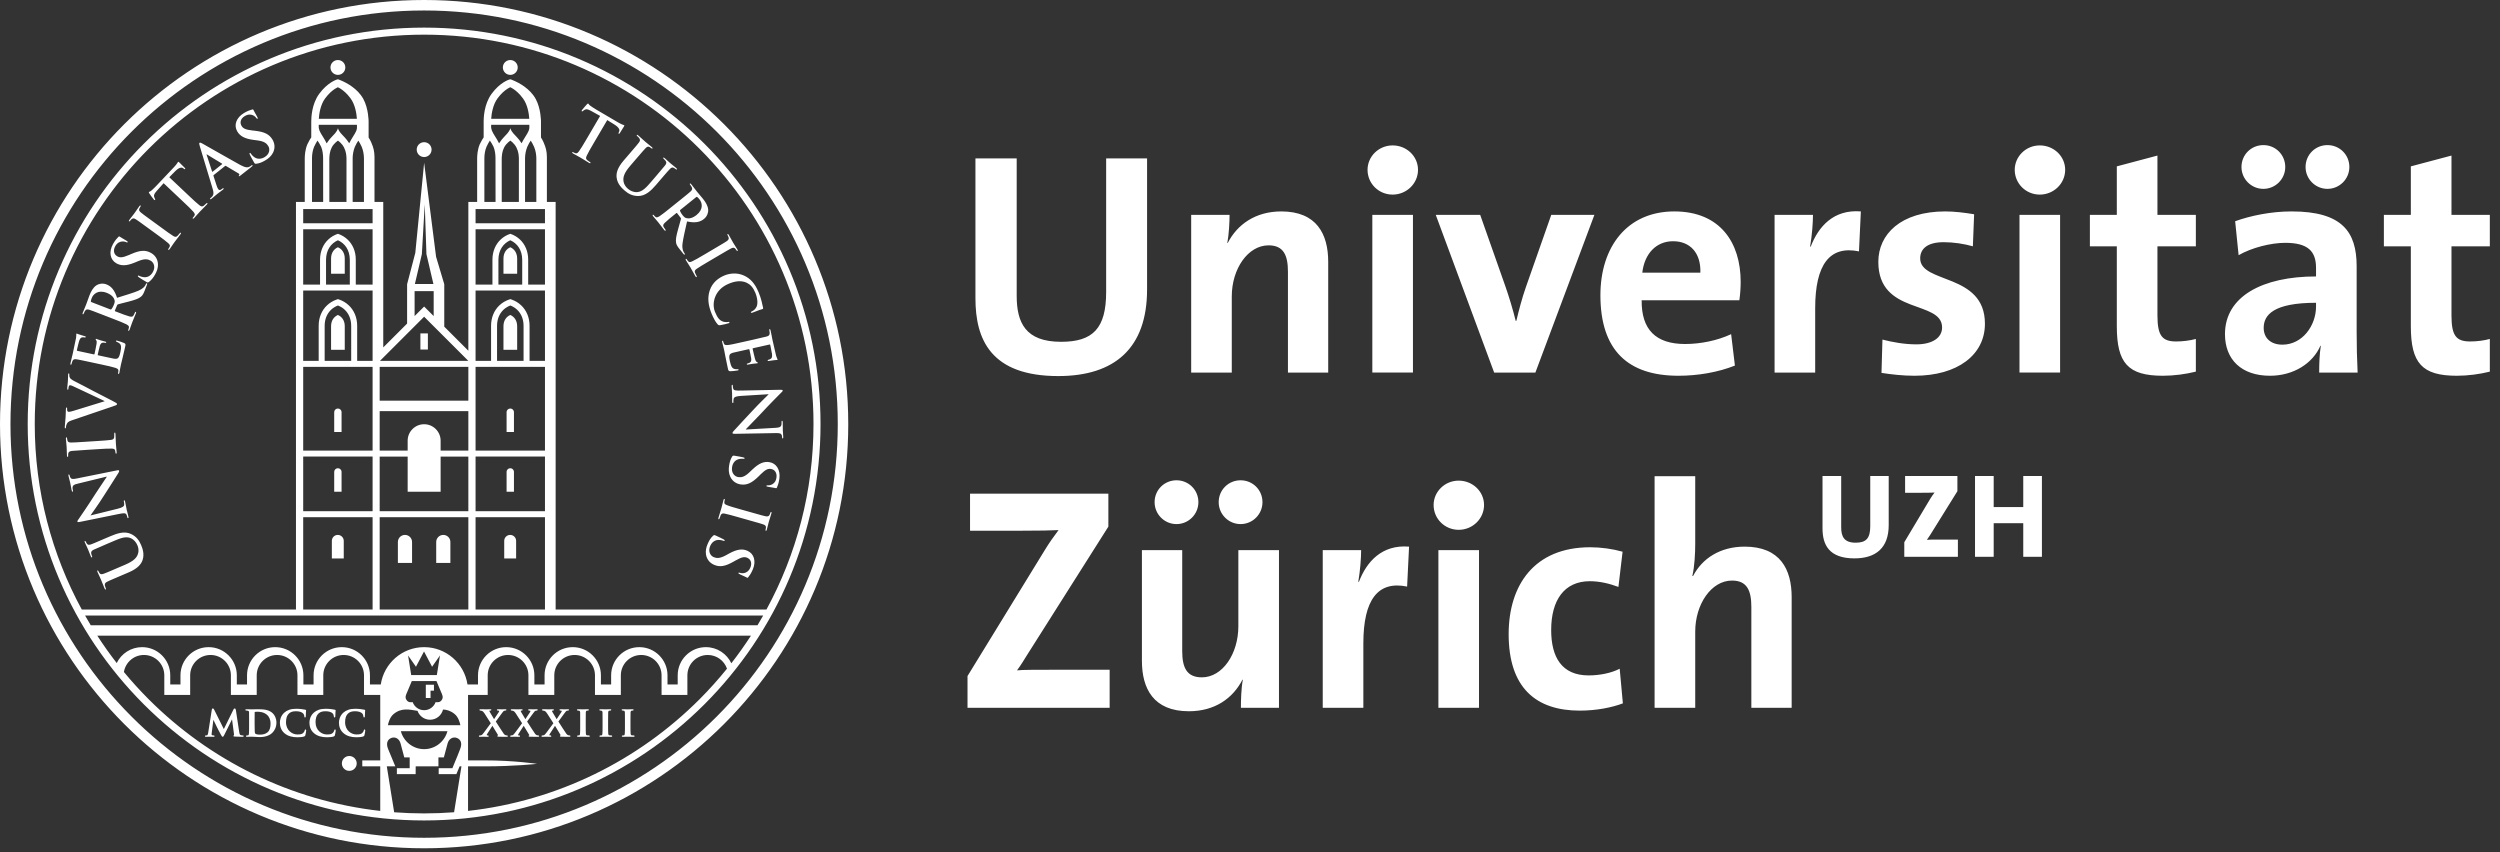 <svg xmlns="http://www.w3.org/2000/svg" width="176" height="60" viewBox="0 0 176 60" fill="none"><rect x="0" y="0" width="176" height="60" fill="#333333" stroke="none"/><path fill-rule="evenodd" clip-rule="evenodd" d="M39.117 42.912V14.217H38.501V11.053C38.495 10.658 38.438 10.408 38.263 10.007C38.22 9.905 38.157 9.792 38.085 9.68V8.539C38.085 8.539 38.084 7.64 37.713 6.966C37.31 6.229 36.528 5.826 36.148 5.666C36.06 5.625 36.003 5.604 35.992 5.601L35.928 5.582L35.849 5.601C35.811 5.614 35.192 5.808 34.605 6.61C34.072 7.347 34.053 8.286 34.048 8.546C34.048 8.591 34.049 8.616 34.049 8.618V9.672C33.979 9.776 33.88 9.933 33.77 10.166C33.608 10.567 33.596 10.938 33.591 11.163V14.217H32.972V24.692L31.276 22.997V20.008L30.7 18.078L29.859 11.458L29.238 17.8L28.66 20.009V22.779L26.981 24.458V14.217H26.365V11.053C26.359 10.658 26.303 10.408 26.128 10.007C26.084 9.905 26.02 9.792 25.95 9.68V8.539C25.95 8.539 25.947 7.64 25.578 6.966C25.174 6.229 24.392 5.826 24.011 5.666C23.923 5.625 23.866 5.604 23.855 5.601L23.792 5.582L23.714 5.601C23.675 5.614 23.057 5.808 22.468 6.61C21.935 7.347 21.916 8.286 21.913 8.546V8.618V9.672C21.842 9.776 21.743 9.933 21.635 10.166C21.471 10.567 21.46 10.938 21.454 11.163V14.217H20.836V42.912H5.758C3.648 39.028 2.446 34.581 2.446 29.851C2.446 22.281 5.514 15.43 10.474 10.467C15.437 5.507 22.287 2.44 29.858 2.44C37.428 2.44 44.28 5.507 49.241 10.467C54.201 15.43 57.27 22.281 57.27 29.851C57.27 34.581 56.068 39.028 53.958 42.912H39.117ZM33.48 42.912H38.366V36.409H33.48V42.912ZM33.48 35.987H38.366V32.14H33.48V35.987ZM33.48 31.721H38.366V25.828H33.48V31.721ZM36.859 22.938V25.405H34.992V22.934C34.992 22.458 35.166 22.072 35.444 21.807C35.581 21.676 35.744 21.579 35.925 21.506H35.927C36.111 21.579 36.27 21.676 36.408 21.807C36.686 22.072 36.859 22.458 36.859 22.934V22.938ZM38.366 20.455V25.405H37.281V22.934C37.282 22.354 37.062 21.849 36.698 21.502C36.503 21.315 36.272 21.177 36.016 21.088C36.005 21.083 35.925 21.058 35.925 21.058C35.925 21.058 35.849 21.083 35.842 21.087C35.585 21.175 35.349 21.315 35.152 21.502C34.788 21.849 34.57 22.355 34.571 22.934V25.405H33.48V20.455H38.366ZM36.764 18.282V20.035H35.089V18.282C35.094 17.605 35.428 17.136 35.925 16.914C36.423 17.134 36.758 17.604 36.764 18.282ZM38.366 16.139V20.035H37.184V18.282C37.185 17.701 36.969 17.209 36.616 16.872C36.424 16.689 36.196 16.551 35.943 16.465C35.927 16.46 35.928 16.459 35.928 16.459C35.928 16.459 35.925 16.46 35.91 16.465C35.656 16.551 35.426 16.689 35.237 16.872C34.882 17.209 34.667 17.701 34.668 18.282V20.035H33.48V16.139H38.366ZM33.48 15.719H38.366V14.72H33.48V15.719ZM34.748 10.341C34.861 10.616 34.88 10.916 34.882 11.126L34.887 14.217H34.1V11.124C34.105 10.916 34.127 10.632 34.245 10.344C34.332 10.158 34.415 10.003 34.487 9.897C34.576 10.029 34.662 10.155 34.748 10.341ZM36.529 11.148L36.528 14.217H35.322C35.321 13.36 35.321 11.147 35.321 11.146C35.331 10.945 35.346 10.665 35.491 10.381C35.643 10.081 35.929 9.902 35.929 9.902H35.931C35.931 9.902 36.202 10.081 36.355 10.381C36.507 10.682 36.521 10.942 36.529 11.148ZM37.364 9.901C37.439 10.007 37.519 10.16 37.604 10.346C37.722 10.635 37.754 10.919 37.758 11.126V14.217H36.963V11.126C36.967 10.916 37.004 10.62 37.117 10.344C37.214 10.127 37.29 10.003 37.364 9.901ZM34.58 8.364C34.601 8.021 34.695 7.368 35.029 6.923C35.283 6.577 35.534 6.372 35.719 6.253C35.803 6.198 35.871 6.164 35.921 6.141C35.97 6.164 36.039 6.198 36.123 6.253C36.306 6.372 36.559 6.577 36.813 6.923C37.147 7.368 37.24 8.021 37.261 8.364H34.58ZM37.266 8.787V9.017C37.258 9.062 37.246 9.133 37.222 9.197C37.183 9.302 37.085 9.47 36.953 9.674C36.904 9.755 36.817 9.889 36.72 10.085C36.596 9.891 36.491 9.767 36.415 9.688C36.334 9.601 36.223 9.49 36.134 9.384C35.938 9.154 35.928 9.014 35.928 9.014C35.928 9.014 35.922 9.154 35.726 9.384C35.636 9.49 35.527 9.601 35.444 9.688C35.368 9.768 35.261 9.896 35.135 10.092C35.036 9.89 34.947 9.754 34.896 9.671C34.766 9.466 34.668 9.299 34.628 9.193C34.59 9.092 34.577 8.974 34.576 8.964V8.787H37.266ZM26.729 42.912H32.972V36.409H26.729V42.912ZM28.699 32.143V34.619H31.02V32.143H32.972V35.987H26.729V32.143H28.699ZM32.972 28.944V31.721H31.02V31.026C31.02 30.387 30.501 29.866 29.859 29.866C29.218 29.866 28.699 30.387 28.699 31.026V31.721H26.729V28.944H32.972ZM26.729 28.209H32.972V25.828H26.729V28.209ZM29.859 22.296L32.97 25.405H26.749L29.859 22.296ZM29.208 19.993L29.699 17.892L29.902 14.378L30.021 17.889L30.512 19.993H29.208ZM30.531 20.498V22.252L29.859 21.58L29.188 22.251V20.498H30.531ZM21.345 42.912H26.231V36.409H21.345V42.912ZM21.345 35.987H26.231V32.14H21.345V35.987ZM21.345 31.721H26.231V25.828H21.345V31.721ZM24.724 22.938V25.405H22.856V22.934C22.856 22.458 23.031 22.072 23.307 21.807C23.445 21.676 23.607 21.579 23.789 21.506H23.791C23.974 21.579 24.134 21.676 24.27 21.807C24.549 22.072 24.723 22.458 24.723 22.934L24.724 22.938ZM26.231 20.455V25.405H25.145V22.934C25.145 22.354 24.927 21.849 24.561 21.502C24.367 21.315 24.135 21.177 23.881 21.088C23.869 21.083 23.788 21.058 23.788 21.058C23.788 21.058 23.712 21.083 23.705 21.087C23.448 21.175 23.213 21.315 23.017 21.502C22.651 21.849 22.433 22.355 22.435 22.934V25.405H21.344V20.455H26.231ZM24.627 18.282V20.035H22.953V18.282C22.959 17.605 23.292 17.136 23.789 16.914C24.288 17.134 24.621 17.604 24.627 18.282ZM26.231 16.139V20.035H25.047V18.282C25.049 17.701 24.834 17.209 24.478 16.872C24.289 16.689 24.059 16.551 23.807 16.465C23.791 16.46 23.792 16.459 23.792 16.459C23.792 16.459 23.789 16.46 23.773 16.465C23.52 16.551 23.291 16.689 23.1 16.872C22.746 17.209 22.53 17.701 22.531 18.282V20.035H21.344V16.139H26.231ZM21.345 15.719H26.231V14.72H21.345V15.719ZM22.612 10.341C22.725 10.616 22.744 10.916 22.747 11.126L22.751 14.217H21.965V11.124C21.968 10.916 21.992 10.632 22.109 10.344C22.197 10.158 22.28 10.003 22.35 9.897C22.441 10.029 22.525 10.155 22.612 10.341ZM24.393 11.148L24.392 14.217H23.186C23.186 13.36 23.184 11.147 23.184 11.146C23.194 10.945 23.21 10.665 23.354 10.381C23.507 10.081 23.793 9.902 23.793 9.902H23.794C23.794 9.902 24.067 10.081 24.218 10.381C24.371 10.682 24.384 10.942 24.393 11.148ZM25.227 9.901C25.303 10.007 25.382 10.16 25.469 10.346C25.586 10.635 25.617 10.919 25.622 11.126V14.217H24.827V11.126C24.83 10.916 24.868 10.62 24.98 10.344C25.077 10.127 25.155 10.003 25.227 9.901ZM22.445 8.364C22.465 8.021 22.558 7.368 22.893 6.923C23.147 6.577 23.399 6.372 23.582 6.253C23.668 6.198 23.735 6.164 23.784 6.141C23.834 6.164 23.902 6.198 23.986 6.253C24.17 6.372 24.423 6.577 24.677 6.923C25.01 7.368 25.104 8.021 25.125 8.364H22.445ZM25.129 8.787V9.017C25.123 9.062 25.11 9.133 25.087 9.197C25.046 9.302 24.948 9.47 24.818 9.674C24.768 9.755 24.682 9.889 24.585 10.085C24.46 9.891 24.354 9.767 24.28 9.688C24.197 9.601 24.088 9.49 23.997 9.384C23.803 9.154 23.792 9.014 23.792 9.014C23.792 9.014 23.785 9.154 23.591 9.384C23.5 9.49 23.39 9.601 23.308 9.688C23.233 9.768 23.126 9.896 22.998 10.092C22.899 9.89 22.81 9.754 22.761 9.671C22.629 9.466 22.531 9.299 22.492 9.193C22.454 9.093 22.441 8.978 22.439 8.965V8.787H25.129ZM53.328 44.019H6.389C6.251 43.794 6.12 43.563 5.99 43.335H53.727C53.596 43.563 53.464 43.794 53.328 44.019ZM51.486 46.694C51.168 46.023 50.486 45.559 49.694 45.559C48.598 45.559 47.71 46.447 47.71 47.542V48.184H46.992V47.542C46.992 46.447 46.104 45.559 45.008 45.559C43.913 45.559 43.024 46.447 43.024 47.542V48.184H42.305V47.542C42.305 46.447 41.416 45.559 40.322 45.559C39.225 45.559 38.338 46.447 38.338 47.542V48.184H37.62V47.542C37.62 46.447 36.731 45.559 35.636 45.559C34.54 45.559 33.651 46.447 33.651 47.542V48.184H32.911C32.686 46.699 31.407 45.559 29.859 45.559C28.311 45.559 27.033 46.699 26.807 48.184H26.045V47.542C26.045 46.447 25.156 45.559 24.062 45.559C22.965 45.559 22.076 46.447 22.076 47.542V48.184H21.359V47.542C21.359 46.447 20.471 45.559 19.374 45.559C18.279 45.559 17.391 46.447 17.391 47.542V48.184H16.672V47.542C16.672 46.447 15.784 45.559 14.689 45.559C13.592 45.559 12.705 46.447 12.705 47.542V48.184H11.986V47.542C11.986 46.447 11.099 45.559 10.003 45.559C9.217 45.559 8.539 46.016 8.217 46.678C7.734 46.057 7.279 45.415 6.849 44.75H52.868C52.434 45.417 51.974 46.068 51.486 46.694ZM49.241 49.235C44.965 53.511 39.285 56.376 32.95 57.089V53.952H34.108C36.254 53.952 37.806 53.775 37.806 53.775C37.806 53.775 36.208 53.531 34.108 53.531H32.95V48.921H34.334V48.912V47.542C34.334 46.752 34.976 46.11 35.767 46.11C36.559 46.11 37.201 46.752 37.201 47.542V48.921H39.02V48.912H39.021V47.542C39.021 46.752 39.663 46.11 40.453 46.11C41.245 46.11 41.886 46.752 41.886 47.542V48.921H43.707V48.912V47.542C43.707 46.752 44.348 46.11 45.14 46.11C45.932 46.11 46.574 46.752 46.574 47.542V48.921H48.392V48.912V47.542C48.392 46.752 49.034 46.11 49.826 46.11C50.455 46.11 50.986 46.513 51.18 47.075C50.571 47.829 49.925 48.55 49.241 49.235ZM31.499 51.477C31.305 52.203 30.646 52.74 29.859 52.74C29.073 52.74 28.414 52.203 28.22 51.477H31.499ZM29.393 50.044C29.523 50.407 29.869 50.669 30.278 50.669C30.72 50.669 31.088 50.362 31.19 49.95C31.464 49.961 31.738 50.043 32.01 50.271C32.272 50.489 32.374 50.868 32.41 51.053H27.308C27.344 50.868 27.447 50.489 27.708 50.271C28.267 49.802 28.837 49.956 29.393 50.044ZM28.728 46.144L29.284 46.939L29.851 45.862L30.419 46.939L30.974 46.144L30.754 47.524H28.949L28.728 46.144ZM28.991 47.947H30.728C30.795 48.104 30.961 48.51 31.062 48.743C31.133 48.905 31.223 49.08 31.113 49.258C30.982 49.47 30.809 49.44 30.689 49.431C30.683 49.429 30.676 49.431 30.668 49.429C30.547 49.759 30.232 49.998 29.859 49.998C29.486 49.998 29.172 49.759 29.051 49.429C29.043 49.431 29.036 49.429 29.03 49.431C28.908 49.44 28.737 49.47 28.606 49.258C28.495 49.08 28.586 48.905 28.657 48.743C28.758 48.51 28.924 48.104 28.991 47.947ZM31.968 57.183C31.272 57.236 30.569 57.264 29.858 57.264C29.149 57.264 28.446 57.236 27.749 57.184L27.231 53.952H27.83C27.68 53.599 27.422 52.979 27.322 52.727C27.16 52.323 27.281 52.056 27.55 51.952C27.811 51.85 28.106 51.992 28.199 52.337L28.461 53.319H28.842V53.952V54.08H27.94V54.501H29.261L29.264 53.952H30.866L30.865 53.319H31.248L31.512 52.337C31.605 51.992 31.904 51.85 32.167 51.952C32.437 52.056 32.557 52.323 32.396 52.727C32.352 52.838 32.282 53.017 32.205 53.216L31.848 54.08H30.884V54.501H32.129L32.356 53.952H32.486L31.968 57.183ZM26.769 53.531H25.505V53.952H26.769V57.089C20.433 56.377 14.751 53.511 10.474 49.235C9.86 48.619 9.275 47.978 8.723 47.309C8.834 46.628 9.423 46.11 10.134 46.11C10.926 46.11 11.567 46.752 11.567 47.542V48.921H13.387V48.912H13.388V47.542C13.388 46.752 14.029 46.11 14.821 46.11C15.613 46.11 16.255 46.752 16.255 47.542V48.921H18.073V48.912V47.542C18.073 46.752 18.715 46.11 19.507 46.11C20.298 46.11 20.941 46.752 20.941 47.542V48.921H22.759V48.912V47.542C22.759 46.752 23.401 46.11 24.193 46.11C24.985 46.11 25.626 46.752 25.626 47.542V48.921H26.769V53.531ZM29.858 1.944C14.445 1.944 1.95 14.439 1.95 29.851C1.95 45.262 14.445 57.76 29.858 57.76C45.271 57.76 57.765 45.262 57.765 29.851C57.765 14.439 45.271 1.944 29.858 1.944ZM30.31 48.625H30.55V48.206H29.977V49.137H30.311L30.31 48.625ZM9.267 9.267C3.995 14.537 0.737 21.816 0.737 29.86C0.737 37.903 3.995 45.18 9.267 50.452C14.537 55.722 21.815 58.98 29.858 58.98C37.901 58.98 45.179 55.722 50.451 50.452C55.721 45.18 58.979 37.903 58.979 29.86C58.979 21.816 55.721 14.537 50.451 9.267C45.179 3.996 37.901 0.738 29.858 0.738C21.815 0.738 14.537 3.996 9.267 9.267ZM-0 29.86C-0 13.368 13.368 0 29.858 0C46.349 0 59.717 13.368 59.717 29.86C59.717 46.348 46.349 59.719 29.858 59.719C13.368 59.719 -0 46.348 -0 29.86ZM142.437 39.201V36.833H140.356V39.201H139.041V33.512H140.356V35.696H142.437V33.512H143.751V39.201H142.437ZM134.062 39.201V38.173L135.89 35.114C135.981 34.962 136.083 34.819 136.193 34.675C136.043 34.682 135.845 34.691 135.299 34.691H134.119V33.512H137.801V34.581L135.872 37.682C135.803 37.793 135.739 37.885 135.652 38.004C135.764 37.986 136.083 37.986 136.756 37.986H137.836V39.201H134.062ZM130.553 39.31C128.745 39.31 128.305 38.334 128.305 37.196V33.512H129.62V37.119C129.62 37.783 129.829 38.206 130.639 38.206C131.38 38.206 131.666 37.894 131.666 37.044V33.512H132.965V36.968C132.965 38.569 132.063 39.31 130.553 39.31ZM123.295 49.828V42.726C123.295 41.564 122.983 40.872 121.933 40.872C120.481 40.872 119.344 42.526 119.344 44.468V49.828H116.483V33.523H119.344V38.282C119.344 38.952 119.297 39.888 119.142 40.538L119.187 40.56C119.833 39.309 121.106 38.483 122.826 38.483C125.328 38.483 126.133 40.091 126.133 42.033V49.828H123.295ZM111.212 50.028C108.132 50.028 106.209 48.42 106.209 44.645C106.209 41.183 108.019 38.527 111.95 38.527C112.709 38.527 113.512 38.639 114.23 38.84L113.937 41.32C113.335 41.094 112.642 40.917 111.927 40.917C110.117 40.917 109.203 42.257 109.203 44.356C109.203 46.252 109.941 47.549 111.838 47.549C112.596 47.549 113.423 47.392 114.026 47.079L114.25 49.516C113.491 49.806 112.395 50.028 111.212 50.028ZM101.263 49.828H104.122V38.728H101.263V49.828ZM102.691 37.299C101.708 37.299 100.926 36.517 100.926 35.554C100.926 34.619 101.708 33.837 102.691 33.837C103.673 33.837 104.477 34.596 104.477 35.554C104.477 36.517 103.673 37.299 102.691 37.299ZM99.061 41.295C97.008 40.872 95.98 42.212 95.98 45.294V49.828H93.121V38.728H95.824C95.824 39.284 95.757 40.179 95.623 40.961H95.668C96.205 39.555 97.275 38.326 99.198 38.483L99.061 41.295ZM87.338 36.896C86.489 36.896 85.796 36.204 85.796 35.353C85.796 34.483 86.489 33.812 87.338 33.812C88.185 33.812 88.878 34.483 88.878 35.353C88.878 36.204 88.185 36.896 87.338 36.896ZM82.825 36.896C81.977 36.896 81.284 36.204 81.284 35.353C81.284 34.483 81.977 33.812 82.825 33.812C83.674 33.812 84.367 34.483 84.367 35.353C84.367 36.204 83.674 36.896 82.825 36.896ZM87.36 49.828C87.36 49.315 87.381 48.444 87.494 47.863L87.472 47.842C86.801 49.158 85.528 50.072 83.696 50.072C81.195 50.072 80.391 48.464 80.391 46.523V38.728H83.228V45.83C83.228 46.991 83.54 47.685 84.612 47.685C86.065 47.685 87.18 46.032 87.18 44.087V38.728H90.04V49.828H87.36ZM68.113 49.828V47.594L73.539 38.75C73.851 38.237 74.165 37.788 74.522 37.319C73.986 37.343 73.271 37.363 71.775 37.363H68.291V34.752H78.029V37.075L72.288 46.141C72.065 46.5 71.865 46.835 71.597 47.193C71.976 47.149 73.004 47.149 74.858 47.149H78.119V49.828H68.113ZM172.963 26.453C170.504 26.453 169.723 25.56 169.723 22.968V17.34H167.825V15.128H169.723V11.712L172.584 10.952V15.128H175.284V17.34H172.584V22.209C172.584 23.639 172.918 24.039 173.9 24.039C174.371 24.039 174.884 23.974 175.284 23.862V26.163C174.57 26.341 173.745 26.453 172.963 26.453ZM163.852 13.296C163.004 13.296 162.312 12.604 162.312 11.757C162.312 10.885 163.004 10.215 163.852 10.215C164.701 10.215 165.395 10.885 165.395 11.757C165.395 12.604 164.701 13.296 163.852 13.296ZM163.049 21.316C160.034 21.316 159.364 22.186 159.364 23.08C159.364 23.795 159.856 24.264 160.683 24.264C162.087 24.264 163.049 22.924 163.049 21.584V21.316ZM159.343 13.296C158.491 13.296 157.8 12.604 157.8 11.757C157.8 10.885 158.491 10.215 159.343 10.215C160.19 10.215 160.882 10.885 160.882 11.757C160.882 12.604 160.19 13.296 159.343 13.296ZM163.27 26.229C163.27 25.581 163.294 24.934 163.383 24.352L163.361 24.331C162.827 25.581 161.463 26.453 159.809 26.453C157.8 26.453 156.638 25.314 156.638 23.525C156.638 20.869 159.273 19.462 163.049 19.462V18.858C163.049 17.697 162.49 17.095 160.882 17.095C159.879 17.095 158.537 17.428 157.598 17.965L157.355 15.575C158.47 15.174 159.899 14.884 161.33 14.884C164.904 14.884 165.908 16.335 165.908 18.747V23.369C165.908 24.264 165.93 25.314 165.976 26.229H163.27ZM152.264 26.453C149.809 26.453 149.024 25.56 149.024 22.968V17.34H147.128V15.128H149.024V11.712L151.884 10.952V15.128H154.588V17.34H151.884V22.209C151.884 23.639 152.22 24.039 153.203 24.039C153.67 24.039 154.185 23.974 154.588 23.862V26.163C153.872 26.341 153.045 26.453 152.264 26.453ZM142.172 26.228H145.031V15.128H142.172V26.228ZM143.601 13.7C142.618 13.7 141.837 12.918 141.837 11.956C141.837 11.019 142.618 10.237 143.601 10.237C144.585 10.237 145.388 10.997 145.388 11.956C145.388 12.918 144.585 13.7 143.601 13.7ZM134.781 26.453C133.976 26.453 133.17 26.362 132.457 26.252L132.524 23.907C133.214 24.085 134.063 24.243 134.913 24.243C136.007 24.243 136.723 23.795 136.723 23.056C136.723 21.093 132.234 22.209 132.234 18.433C132.234 16.491 133.819 14.884 136.947 14.884C137.594 14.884 138.309 14.973 138.978 15.084L138.89 17.34C138.265 17.162 137.526 17.05 136.833 17.05C135.717 17.05 135.181 17.496 135.181 18.189C135.181 19.999 139.739 19.194 139.739 22.79C139.739 24.979 137.817 26.453 134.781 26.453ZM130.872 17.697C128.815 17.272 127.789 18.613 127.789 21.696V26.229H124.93V15.128H127.633C127.633 15.687 127.566 16.58 127.431 17.363H127.476C128.012 15.954 129.083 14.727 131.004 14.884L130.872 17.697ZM117.783 16.983C116.601 16.983 115.773 17.853 115.618 19.194H119.706C119.75 17.809 118.989 16.983 117.783 16.983ZM122.451 21.138H115.573C115.55 23.213 116.576 24.218 118.631 24.218C119.725 24.218 120.909 23.974 121.872 23.525L122.137 25.737C120.954 26.206 119.549 26.453 118.162 26.453C114.634 26.453 112.669 24.689 112.669 20.78C112.669 17.385 114.546 14.884 117.872 14.884C121.11 14.884 122.543 17.095 122.543 19.841C122.543 20.219 122.518 20.668 122.451 21.138ZM108.091 26.229H105.189L101.078 15.128H104.206L105.97 20.131C106.237 20.89 106.506 21.785 106.706 22.589H106.751C106.929 21.829 107.155 20.98 107.42 20.219L109.208 15.128H112.245L108.091 26.229ZM96.612 26.228H99.472V15.128H96.612V26.228ZM98.04 13.7C97.057 13.7 96.275 12.918 96.275 11.956C96.275 11.019 97.057 10.237 98.04 10.237C99.023 10.237 99.828 10.997 99.828 11.956C99.828 12.918 99.023 13.7 98.04 13.7ZM90.671 26.229V19.128C90.671 17.965 90.357 17.272 89.307 17.272C87.856 17.272 86.717 18.924 86.717 20.869V26.229H83.859V15.128H86.561C86.561 15.643 86.516 16.514 86.404 17.095L86.427 17.117C87.097 15.8 88.392 14.884 90.202 14.884C92.702 14.884 93.506 16.491 93.506 18.433V26.229H90.671ZM74.5 26.475C69.743 26.475 68.671 23.883 68.671 21.003V11.152H71.575V20.824C71.575 22.723 72.199 24.063 74.7 24.063C76.935 24.063 77.873 23.125 77.873 20.556V11.152H80.754V20.377C80.754 24.509 78.476 26.475 74.5 26.475ZM35.925 4.226C35.636 4.226 35.401 4.46 35.401 4.748C35.401 5.036 35.636 5.272 35.925 5.272C36.213 5.272 36.448 5.036 36.448 4.748C36.448 4.46 36.213 4.226 35.925 4.226ZM36.335 39.317V38.077C36.335 37.845 36.148 37.658 35.917 37.658C35.684 37.658 35.497 37.845 35.497 38.077V39.317H36.335ZM36.182 34.619V33.224C36.182 33.077 36.067 32.963 35.923 32.963C35.781 32.963 35.664 33.077 35.664 33.224V34.619H36.182ZM36.182 30.415V29.018C36.182 28.874 36.067 28.759 35.923 28.759C35.781 28.759 35.664 28.874 35.664 29.018V30.415H36.182ZM36.408 19.271V18.195C36.404 17.804 36.212 17.532 35.926 17.407C35.638 17.532 35.446 17.805 35.444 18.195V19.271H36.408ZM36.408 24.627V22.96C36.404 22.569 36.212 22.299 35.926 22.173C35.638 22.299 35.446 22.569 35.444 22.96V24.627H36.408ZM23.788 4.226C23.499 4.226 23.265 4.46 23.265 4.748C23.265 5.036 23.499 5.272 23.788 5.272C24.077 5.272 24.311 5.036 24.311 4.748C24.311 4.46 24.077 4.226 23.788 4.226ZM24.2 39.317V38.077C24.2 37.845 24.011 37.658 23.779 37.658C23.549 37.658 23.362 37.845 23.362 38.077V39.317H24.2ZM24.046 34.619V33.224C24.046 33.077 23.931 32.963 23.787 32.963C23.644 32.963 23.528 33.077 23.528 33.224V34.619H24.046ZM24.046 30.415V29.018C24.046 28.874 23.931 28.759 23.787 28.759C23.644 28.759 23.528 28.874 23.528 29.018V30.415H24.046ZM24.271 19.271V18.195C24.269 17.804 24.077 17.532 23.789 17.407C23.502 17.532 23.311 17.805 23.307 18.195V19.271H24.271ZM24.271 24.627V22.96C24.269 22.569 24.077 22.299 23.789 22.173C23.502 22.299 23.311 22.569 23.307 22.96V24.627H24.271ZM24.589 53.222C24.3 53.222 24.067 53.457 24.067 53.745C24.067 54.036 24.3 54.269 24.589 54.269C24.879 54.269 25.113 54.036 25.113 53.745C25.113 53.457 24.879 53.222 24.589 53.222ZM29.596 24.606H30.123V23.473H29.596V24.606ZM29.859 10.01C29.57 10.01 29.336 10.244 29.336 10.532C29.336 10.821 29.57 11.056 29.859 11.056C30.149 11.056 30.383 10.821 30.383 10.532C30.383 10.244 30.149 10.01 29.859 10.01ZM31.707 39.63V38.157C31.707 37.88 31.484 37.658 31.209 37.658C30.933 37.658 30.709 37.88 30.709 38.157V39.63H31.707ZM29.009 39.63V38.157C29.009 37.88 28.785 37.658 28.51 37.658C28.235 37.658 28.011 37.88 28.011 38.157V39.63H29.009ZM44.613 51.774C44.575 51.774 44.518 51.772 44.483 51.768C44.413 51.754 44.41 51.733 44.397 51.666C44.385 51.562 44.385 51.361 44.385 51.122V50.68C44.385 50.298 44.385 50.226 44.391 50.149C44.401 50.063 44.41 50.047 44.472 50.033C44.502 50.025 44.519 50.023 44.545 50.023C44.571 50.023 44.607 50.011 44.607 49.972C44.601 49.932 44.565 49.932 44.532 49.931C44.432 49.931 44.264 49.937 44.199 49.937C44.126 49.937 43.949 49.931 43.851 49.931C43.811 49.932 43.775 49.931 43.768 49.972C43.768 50.011 43.804 50.023 43.831 50.023C43.862 50.023 43.893 50.025 43.919 50.035C43.968 50.054 43.985 50.065 43.992 50.149C43.996 50.226 43.996 50.298 43.996 50.68V51.122C43.996 51.361 43.996 51.562 43.983 51.665C43.972 51.739 43.965 51.758 43.924 51.769C43.902 51.772 43.873 51.774 43.836 51.774C43.797 51.774 43.774 51.8 43.774 51.823C43.775 51.862 43.812 51.872 43.846 51.872C43.949 51.872 44.127 51.864 44.184 51.864C44.255 51.864 44.432 51.872 44.604 51.872C44.634 51.872 44.672 51.864 44.675 51.823C44.675 51.797 44.648 51.774 44.613 51.774ZM43.038 51.774C43.001 51.774 42.941 51.772 42.909 51.768C42.839 51.754 42.834 51.733 42.822 51.666C42.81 51.562 42.81 51.361 42.81 51.122V50.68C42.81 50.298 42.81 50.226 42.816 50.149C42.826 50.063 42.834 50.047 42.896 50.033C42.926 50.025 42.945 50.023 42.969 50.023C42.996 50.023 43.032 50.011 43.032 49.972C43.025 49.932 42.989 49.932 42.958 49.931C42.857 49.931 42.688 49.937 42.624 49.937C42.552 49.937 42.373 49.931 42.276 49.931C42.237 49.932 42.2 49.931 42.194 49.972C42.194 50.011 42.228 50.023 42.256 50.023C42.287 50.023 42.318 50.025 42.344 50.035C42.393 50.054 42.408 50.065 42.417 50.149C42.42 50.226 42.42 50.298 42.42 50.68V51.122C42.42 51.361 42.42 51.562 42.408 51.665C42.397 51.739 42.391 51.758 42.349 51.769C42.326 51.772 42.298 51.774 42.261 51.774C42.222 51.774 42.199 51.8 42.199 51.823C42.2 51.862 42.237 51.872 42.269 51.872C42.373 51.872 42.552 51.864 42.609 51.864C42.679 51.864 42.857 51.872 43.028 51.872C43.06 51.872 43.096 51.864 43.1 51.823C43.1 51.798 43.074 51.774 43.038 51.774ZM41.462 51.774C41.425 51.774 41.366 51.772 41.334 51.768C41.264 51.754 41.259 51.733 41.247 51.666C41.236 51.562 41.236 51.361 41.236 51.122V50.68C41.236 50.298 41.236 50.226 41.24 50.149C41.25 50.063 41.259 50.047 41.321 50.033C41.351 50.025 41.369 50.023 41.394 50.023C41.42 50.023 41.457 50.011 41.457 49.972C41.451 49.932 41.414 49.932 41.382 49.931C41.281 49.931 41.113 49.937 41.05 49.937C40.975 49.937 40.799 49.931 40.7 49.931C40.662 49.932 40.624 49.931 40.617 49.972C40.617 50.011 40.653 50.023 40.68 50.023C40.711 50.023 40.742 50.025 40.768 50.035C40.818 50.054 40.834 50.065 40.843 50.149C40.845 50.226 40.845 50.298 40.845 50.68V51.122C40.845 51.361 40.845 51.562 40.833 51.665C40.823 51.739 40.815 51.758 40.772 51.769C40.751 51.772 40.722 51.774 40.687 51.774C40.647 51.774 40.623 51.8 40.623 51.823C40.624 51.862 40.662 51.872 40.695 51.872C40.799 51.872 40.977 51.864 41.033 51.864C41.104 51.864 41.281 51.872 41.454 51.872C41.485 51.872 41.522 51.864 41.524 51.823C41.524 51.798 41.498 51.774 41.462 51.774ZM40.105 51.774C40.084 51.774 40.043 51.772 40.012 51.763C39.959 51.746 39.923 51.721 39.88 51.668C39.819 51.596 39.41 50.947 39.311 50.796L39.733 50.22C39.813 50.112 39.861 50.049 39.907 50.038C39.942 50.028 39.973 50.023 39.997 50.023C40.027 50.023 40.058 50.008 40.059 49.975C40.057 49.937 40.02 49.931 39.991 49.931C39.893 49.931 39.785 49.937 39.737 49.937C39.689 49.937 39.566 49.931 39.466 49.931C39.428 49.931 39.39 49.937 39.389 49.975C39.39 50.012 39.42 50.023 39.442 50.023C39.462 50.023 39.497 50.023 39.518 50.032C39.54 50.036 39.549 50.05 39.547 50.054C39.549 50.066 39.54 50.102 39.52 50.133C39.48 50.199 39.279 50.496 39.189 50.629C39.09 50.467 38.99 50.3 38.882 50.111C38.868 50.087 38.857 50.054 38.857 50.048C38.857 50.045 38.86 50.036 38.877 50.032C38.895 50.025 38.922 50.023 38.935 50.023C38.961 50.023 38.995 50.013 38.996 49.975C38.993 49.937 38.955 49.931 38.922 49.931C38.825 49.931 38.664 49.937 38.63 49.937C38.506 49.937 38.297 49.931 38.235 49.931C38.203 49.932 38.166 49.932 38.16 49.972C38.16 50.001 38.182 50.023 38.208 50.023C38.231 50.023 38.272 50.028 38.312 50.041C38.397 50.068 38.444 50.116 38.509 50.216L38.959 50.916L38.459 51.591C38.37 51.712 38.334 51.746 38.265 51.766C38.229 51.772 38.191 51.774 38.175 51.774C38.146 51.776 38.12 51.798 38.12 51.825C38.12 51.857 38.149 51.872 38.178 51.872H38.222C38.266 51.872 38.392 51.864 38.442 51.864C38.505 51.864 38.676 51.872 38.692 51.872H38.739C38.773 51.872 38.811 51.867 38.814 51.825C38.811 51.795 38.786 51.777 38.76 51.774C38.741 51.774 38.721 51.772 38.705 51.772C38.687 51.772 38.675 51.764 38.675 51.753V51.749C38.674 51.73 38.686 51.697 38.71 51.661L39.073 51.097C39.187 51.286 39.322 51.51 39.464 51.743C39.471 51.752 39.471 51.758 39.471 51.761C39.472 51.764 39.468 51.766 39.468 51.766C39.441 51.769 39.417 51.79 39.417 51.819C39.426 51.865 39.464 51.861 39.529 51.866C39.742 51.872 39.949 51.872 40.011 51.872H40.088C40.119 51.872 40.156 51.864 40.16 51.823C40.158 51.794 40.131 51.774 40.105 51.774ZM37.903 51.774C37.88 51.774 37.841 51.772 37.809 51.763C37.754 51.746 37.719 51.721 37.677 51.668C37.616 51.596 37.206 50.947 37.107 50.796L37.53 50.22C37.609 50.112 37.657 50.049 37.703 50.038C37.738 50.028 37.769 50.023 37.794 50.023C37.825 50.023 37.854 50.008 37.854 49.975C37.853 49.937 37.815 49.931 37.788 49.931C37.69 49.931 37.583 49.937 37.533 49.937C37.484 49.937 37.362 49.931 37.262 49.931C37.226 49.931 37.186 49.937 37.184 49.975C37.185 50.012 37.217 50.023 37.237 50.023C37.258 50.023 37.292 50.023 37.314 50.032C37.337 50.036 37.345 50.05 37.344 50.054C37.344 50.066 37.336 50.102 37.316 50.133C37.277 50.199 37.075 50.496 36.986 50.629C36.888 50.465 36.786 50.3 36.678 50.111C36.663 50.087 36.653 50.054 36.655 50.048C36.655 50.045 36.656 50.038 36.673 50.032C36.692 50.025 36.718 50.023 36.73 50.023C36.758 50.023 36.792 50.013 36.792 49.975C36.791 49.937 36.752 49.931 36.718 49.931C36.621 49.931 36.46 49.937 36.427 49.937C36.303 49.937 36.094 49.931 36.031 49.931C35.999 49.932 35.963 49.932 35.957 49.972C35.957 50.001 35.978 50.023 36.004 50.023C36.029 50.023 36.068 50.028 36.108 50.041C36.194 50.068 36.241 50.116 36.306 50.216L36.755 50.916L36.255 51.591C36.166 51.712 36.13 51.746 36.061 51.766C36.025 51.772 35.988 51.774 35.972 51.774C35.941 51.776 35.916 51.798 35.916 51.825C35.916 51.857 35.946 51.872 35.974 51.872H36.019C36.062 51.872 36.189 51.864 36.237 51.864C36.301 51.864 36.471 51.872 36.489 51.872H36.536C36.569 51.872 36.608 51.867 36.61 51.825C36.608 51.795 36.584 51.777 36.557 51.774C36.538 51.774 36.517 51.772 36.501 51.772C36.484 51.772 36.471 51.764 36.471 51.753C36.471 51.752 36.47 51.749 36.47 51.749C36.47 51.73 36.482 51.697 36.506 51.661L36.869 51.097C36.983 51.286 37.118 51.51 37.261 51.743C37.267 51.752 37.267 51.758 37.267 51.761C37.268 51.764 37.264 51.766 37.264 51.766C37.237 51.769 37.214 51.79 37.214 51.819C37.222 51.865 37.261 51.862 37.326 51.866C37.538 51.872 37.745 51.872 37.807 51.872H37.884C37.915 51.872 37.952 51.864 37.956 51.823C37.955 51.794 37.929 51.774 37.903 51.774ZM35.699 51.774C35.677 51.774 35.636 51.772 35.605 51.763C35.551 51.746 35.516 51.721 35.473 51.668C35.413 51.596 35.004 50.947 34.904 50.796L35.326 50.22C35.405 50.112 35.454 50.049 35.501 50.038C35.534 50.028 35.566 50.023 35.59 50.023C35.621 50.023 35.651 50.008 35.652 49.975C35.649 49.937 35.612 49.931 35.584 49.931C35.485 49.931 35.378 49.937 35.33 49.937C35.28 49.937 35.159 49.931 35.058 49.931C35.022 49.931 34.984 49.937 34.981 49.975C34.983 50.012 35.014 50.023 35.035 50.023C35.054 50.023 35.089 50.023 35.11 50.032C35.133 50.036 35.14 50.05 35.14 50.054C35.14 50.066 35.133 50.102 35.114 50.133C35.073 50.199 34.871 50.496 34.782 50.629C34.684 50.467 34.582 50.3 34.474 50.111C34.461 50.087 34.45 50.054 34.45 50.048C34.45 50.045 34.452 50.036 34.469 50.032C34.488 50.025 34.515 50.023 34.526 50.023C34.554 50.023 34.589 50.013 34.59 49.975C34.587 49.937 34.549 49.931 34.515 49.931C34.416 49.931 34.258 49.937 34.223 49.937C34.099 49.937 33.891 49.931 33.828 49.931C33.797 49.932 33.759 49.932 33.753 49.972C33.753 50.001 33.773 50.023 33.8 50.023C33.824 50.023 33.865 50.028 33.904 50.041C33.99 50.068 34.037 50.116 34.103 50.216L34.551 50.916L34.053 51.591C33.963 51.712 33.928 51.746 33.857 51.766C33.822 51.772 33.784 51.774 33.768 51.774C33.738 51.776 33.712 51.798 33.712 51.825C33.712 51.857 33.742 51.872 33.77 51.872H33.816C33.858 51.872 33.985 51.864 34.033 51.864C34.098 51.864 34.269 51.872 34.285 51.872H34.332C34.365 51.872 34.404 51.867 34.406 51.825C34.404 51.795 34.38 51.777 34.353 51.774C34.334 51.774 34.313 51.772 34.296 51.772C34.281 51.772 34.267 51.763 34.267 51.753C34.266 51.752 34.266 51.749 34.266 51.749C34.266 51.73 34.279 51.697 34.302 51.661L34.665 51.097C34.779 51.286 34.914 51.51 35.058 51.743C35.063 51.752 35.063 51.758 35.063 51.761C35.064 51.766 35.062 51.766 35.062 51.766C35.035 51.769 35.01 51.79 35.01 51.819C35.019 51.865 35.058 51.862 35.121 51.866C35.335 51.872 35.542 51.872 35.605 51.872H35.682C35.711 51.872 35.749 51.864 35.752 51.823C35.751 51.794 35.725 51.774 35.699 51.774ZM25.665 51.355C25.63 51.354 25.613 51.388 25.611 51.421C25.604 51.462 25.569 51.534 25.527 51.578C25.43 51.688 25.312 51.706 25.082 51.706C24.745 51.705 24.296 51.431 24.295 50.846C24.295 50.604 24.341 50.37 24.527 50.211C24.64 50.116 24.777 50.072 25.003 50.072C25.238 50.072 25.408 50.136 25.49 50.216C25.55 50.275 25.581 50.361 25.584 50.433C25.584 50.465 25.59 50.506 25.631 50.509C25.677 50.505 25.686 50.462 25.688 50.426C25.691 50.375 25.691 50.235 25.697 50.156C25.703 50.065 25.708 50.039 25.708 50.013C25.71 49.989 25.686 49.963 25.651 49.963C25.576 49.956 25.491 49.937 25.392 49.921C25.274 49.909 25.175 49.897 25.011 49.897C24.622 49.897 24.367 49.999 24.174 50.168C23.921 50.395 23.862 50.693 23.862 50.871C23.862 51.116 23.933 51.407 24.196 51.626C24.436 51.829 24.742 51.904 25.099 51.904C25.27 51.904 25.468 51.888 25.576 51.846C25.622 51.829 25.647 51.805 25.657 51.759C25.686 51.668 25.714 51.456 25.714 51.419C25.714 51.394 25.703 51.356 25.665 51.355ZM23.585 51.355C23.549 51.354 23.534 51.388 23.53 51.421C23.524 51.462 23.489 51.534 23.447 51.578C23.351 51.688 23.234 51.706 23.003 51.706C22.665 51.705 22.216 51.431 22.215 50.846C22.215 50.604 22.262 50.37 22.447 50.211C22.561 50.116 22.699 50.072 22.923 50.072C23.158 50.072 23.328 50.136 23.41 50.216C23.471 50.275 23.5 50.361 23.504 50.433C23.504 50.465 23.51 50.506 23.551 50.509C23.597 50.505 23.605 50.462 23.608 50.426C23.611 50.375 23.611 50.235 23.617 50.156C23.623 50.065 23.628 50.039 23.629 50.013C23.631 49.989 23.605 49.963 23.571 49.963C23.497 49.956 23.411 49.937 23.313 49.921C23.194 49.909 23.095 49.897 22.932 49.897C22.541 49.897 22.287 49.999 22.095 50.168C21.841 50.395 21.784 50.693 21.784 50.871C21.783 51.116 21.852 51.407 22.116 51.626C22.358 51.829 22.664 51.904 23.021 51.904C23.189 51.904 23.389 51.888 23.498 51.846C23.544 51.829 23.569 51.805 23.577 51.759C23.605 51.668 23.634 51.456 23.634 51.419C23.634 51.394 23.623 51.356 23.585 51.355ZM21.505 51.355C21.47 51.354 21.454 51.388 21.452 51.421C21.444 51.462 21.41 51.534 21.367 51.578C21.271 51.688 21.153 51.706 20.924 51.706C20.585 51.705 20.137 51.431 20.135 50.846C20.135 50.604 20.183 50.37 20.367 50.211C20.48 50.116 20.619 50.072 20.843 50.072C21.079 50.072 21.248 50.136 21.33 50.216C21.391 50.275 21.422 50.361 21.424 50.433C21.424 50.465 21.429 50.506 21.473 50.509C21.517 50.505 21.526 50.462 21.529 50.426C21.531 50.375 21.531 50.235 21.537 50.156C21.543 50.065 21.55 50.039 21.55 50.013C21.552 49.989 21.526 49.963 21.491 49.963C21.417 49.956 21.331 49.937 21.233 49.921C21.115 49.909 21.015 49.897 20.852 49.897C20.463 49.897 20.207 49.999 20.015 50.168C19.761 50.395 19.704 50.693 19.704 50.871C19.704 51.116 19.773 51.407 20.035 51.626C20.277 51.829 20.584 51.904 20.941 51.904C21.111 51.904 21.308 51.888 21.418 51.846C21.464 51.829 21.488 51.805 21.499 51.759C21.526 51.668 21.555 51.456 21.555 51.419C21.555 51.394 21.543 51.356 21.505 51.355ZM19.047 50.946C19.047 51.203 18.994 51.42 18.834 51.555C18.681 51.679 18.514 51.718 18.281 51.718C18.079 51.72 17.983 51.665 17.958 51.628C17.944 51.614 17.934 51.521 17.933 51.462C17.929 51.412 17.925 51.221 17.925 50.955V50.639C17.925 50.443 17.925 50.235 17.929 50.152C17.932 50.123 17.929 50.128 17.948 50.118C17.959 50.112 18.051 50.103 18.1 50.105C18.302 50.105 18.579 50.128 18.812 50.337C18.923 50.432 19.047 50.633 19.047 50.946ZM19.209 50.222C18.918 49.93 18.475 49.932 18.15 49.932C17.994 49.932 17.806 49.937 17.728 49.937C17.655 49.937 17.489 49.932 17.353 49.932C17.317 49.932 17.277 49.935 17.272 49.975C17.275 50.013 17.309 50.023 17.338 50.023C17.375 50.023 17.42 50.025 17.436 50.032C17.515 50.059 17.524 50.065 17.533 50.149C17.536 50.226 17.536 50.298 17.536 50.68V51.121C17.536 51.353 17.536 51.55 17.524 51.654C17.514 51.726 17.503 51.761 17.463 51.769C17.442 51.772 17.415 51.774 17.376 51.774C17.339 51.774 17.314 51.8 17.314 51.823C17.316 51.861 17.353 51.872 17.386 51.872C17.44 51.872 17.505 51.87 17.566 51.866C17.628 51.866 17.685 51.864 17.713 51.864C17.777 51.864 17.871 51.87 17.974 51.876C18.078 51.882 18.191 51.892 18.286 51.892C18.77 51.892 19.05 51.714 19.171 51.591C19.322 51.443 19.461 51.199 19.461 50.877C19.461 50.573 19.343 50.358 19.209 50.222ZM17.091 51.774C17.062 51.774 17.023 51.772 16.95 51.753C16.884 51.733 16.862 51.68 16.838 51.521L16.603 49.972C16.592 49.913 16.561 49.878 16.522 49.874C16.485 49.877 16.458 49.906 16.436 49.95L15.758 51.328L15.08 49.966C15.046 49.899 15.019 49.874 14.982 49.874C14.945 49.877 14.917 49.91 14.911 49.959L14.655 51.597C14.643 51.679 14.615 51.769 14.565 51.769C14.526 51.774 14.51 51.774 14.489 51.774C14.457 51.774 14.429 51.79 14.427 51.82C14.427 51.864 14.469 51.872 14.495 51.872C14.579 51.872 14.703 51.864 14.751 51.864C14.797 51.864 14.916 51.872 15.025 51.872C15.062 51.872 15.107 51.867 15.108 51.82C15.104 51.787 15.076 51.776 15.046 51.774C15.025 51.774 15.003 51.772 14.96 51.766C14.916 51.756 14.896 51.746 14.896 51.712C14.896 51.67 14.9 51.64 14.905 51.597L15.023 50.672C15.11 50.848 15.24 51.117 15.257 51.158C15.288 51.234 15.494 51.614 15.556 51.73C15.599 51.806 15.623 51.864 15.678 51.87C15.727 51.866 15.742 51.829 15.801 51.716L16.335 50.64L16.472 51.671C16.474 51.695 16.475 51.714 16.475 51.725C16.477 51.757 16.472 51.756 16.473 51.758C16.454 51.764 16.432 51.773 16.431 51.804C16.433 51.84 16.467 51.852 16.527 51.855C16.631 51.861 17 51.872 17.065 51.872C17.104 51.871 17.148 51.868 17.155 51.82C17.152 51.784 17.119 51.774 17.091 51.774ZM50.198 37.718C50.257 37.662 50.285 37.66 50.379 37.699C50.612 37.8 50.86 37.928 50.925 37.961C50.989 37.992 51.03 38.026 51.015 38.06C50.999 38.097 50.958 38.085 50.924 38.071C50.868 38.046 50.772 38.026 50.69 38.017C50.336 37.974 50.112 38.175 49.998 38.439C49.832 38.82 50.011 39.118 50.236 39.219C50.445 39.308 50.668 39.328 51.098 39.095L51.334 38.965C51.903 38.655 52.27 38.623 52.615 38.773C53.083 38.973 53.249 39.511 52.994 40.1C52.875 40.379 52.755 40.539 52.677 40.637C52.652 40.67 52.63 40.688 52.6 40.673C52.545 40.65 52.429 40.578 52.098 40.436C52.004 40.396 51.975 40.367 51.99 40.334C52.003 40.304 52.033 40.303 52.086 40.326C52.124 40.342 52.264 40.378 52.414 40.337C52.522 40.306 52.703 40.239 52.823 39.962C52.958 39.646 52.859 39.375 52.604 39.267C52.408 39.18 52.216 39.216 51.796 39.453L51.656 39.531C51.046 39.882 50.673 39.938 50.269 39.762C50.022 39.655 49.769 39.433 49.702 39.043C49.657 38.769 49.722 38.516 49.82 38.29C49.926 38.042 50.038 37.865 50.198 37.718ZM52.928 36.082C53.606 36.275 53.732 36.31 53.877 36.34C54.03 36.376 54.118 36.352 54.169 36.26C54.196 36.216 54.217 36.159 54.232 36.105C54.245 36.061 54.261 36.035 54.297 36.046C54.324 36.054 54.323 36.092 54.302 36.163C54.255 36.331 54.162 36.61 54.124 36.74C54.093 36.849 54.033 37.115 53.984 37.286C53.968 37.345 53.95 37.378 53.922 37.37C53.888 37.361 53.885 37.331 53.898 37.286C53.911 37.242 53.916 37.206 53.922 37.149C53.935 37.023 53.868 36.964 53.714 36.911C53.575 36.863 53.45 36.828 52.772 36.637L51.988 36.414C51.555 36.29 51.202 36.192 51.006 36.156C50.882 36.134 50.793 36.144 50.737 36.271C50.71 36.331 50.674 36.428 50.655 36.493C50.64 36.543 50.621 36.563 50.599 36.556C50.567 36.547 50.564 36.508 50.578 36.459C50.661 36.165 50.754 35.887 50.788 35.764C50.818 35.663 50.883 35.38 50.934 35.199C50.95 35.141 50.971 35.116 51.004 35.125C51.026 35.131 51.035 35.151 51.02 35.205C51 35.272 50.994 35.329 50.991 35.371C50.984 35.465 51.052 35.513 51.177 35.562C51.358 35.639 51.711 35.738 52.144 35.861L52.928 36.082ZM51.54 32.147C51.584 32.08 51.608 32.068 51.709 32.083C51.962 32.12 52.234 32.178 52.307 32.194C52.376 32.206 52.424 32.228 52.419 32.263C52.413 32.305 52.371 32.303 52.335 32.299C52.274 32.291 52.176 32.297 52.094 32.305C51.74 32.357 51.577 32.61 51.536 32.896C51.477 33.309 51.727 33.55 51.972 33.587C52.196 33.619 52.416 33.581 52.77 33.241L52.966 33.055C53.433 32.608 53.779 32.479 54.151 32.532C54.655 32.605 54.956 33.077 54.866 33.717C54.822 34.013 54.749 34.202 54.7 34.314C54.685 34.356 54.667 34.375 54.635 34.37C54.576 34.364 54.446 34.324 54.087 34.273C53.987 34.261 53.952 34.241 53.957 34.205C53.962 34.17 53.991 34.161 54.046 34.169C54.087 34.175 54.232 34.172 54.366 34.095C54.463 34.038 54.62 33.925 54.662 33.626C54.712 33.286 54.543 33.053 54.268 33.013C54.057 32.981 53.882 33.065 53.538 33.404L53.423 33.52C52.926 34.012 52.581 34.164 52.145 34.104C51.879 34.064 51.577 33.919 51.409 33.556C51.295 33.307 51.29 33.044 51.326 32.801C51.364 32.535 51.426 32.334 51.54 32.147ZM52.162 27.872C51.802 27.894 51.684 27.959 51.654 28.053C51.63 28.132 51.628 28.22 51.631 28.294C51.632 28.345 51.624 28.374 51.596 28.375C51.559 28.375 51.548 28.334 51.546 28.27C51.535 27.968 51.543 27.781 51.539 27.695C51.538 27.651 51.517 27.435 51.508 27.195C51.505 27.136 51.509 27.092 51.55 27.091C51.579 27.088 51.59 27.118 51.591 27.163C51.592 27.225 51.6 27.308 51.621 27.371C51.663 27.491 51.797 27.505 52.201 27.495L54.945 27.44C55.038 27.437 55.102 27.447 55.104 27.495C55.106 27.546 55.048 27.589 54.967 27.671C54.909 27.729 54.178 28.459 53.531 29.16C53.227 29.485 52.581 30.134 52.511 30.215V30.238L54.589 30.12C54.872 30.105 54.959 30.059 55.001 29.948C55.027 29.875 55.022 29.766 55.021 29.701C55.018 29.645 55.032 29.625 55.059 29.625C55.096 29.623 55.102 29.674 55.105 29.743C55.114 29.984 55.107 30.208 55.111 30.305C55.112 30.355 55.133 30.532 55.141 30.758C55.143 30.819 55.141 30.865 55.102 30.866C55.075 30.867 55.06 30.84 55.058 30.784C55.056 30.738 55.055 30.7 55.04 30.647C54.997 30.518 54.899 30.484 54.639 30.489L51.715 30.541C51.613 30.544 51.57 30.528 51.569 30.486C51.566 30.435 51.616 30.378 51.665 30.326C51.933 30.023 52.519 29.407 52.979 28.91C53.461 28.387 54.022 27.853 54.107 27.766V27.753L52.162 27.872ZM53.016 23.915C53.704 23.761 53.831 23.731 53.973 23.691C54.124 23.648 54.189 23.596 54.188 23.438C54.188 23.4 54.175 23.322 54.162 23.259C54.149 23.21 54.153 23.18 54.184 23.173C54.216 23.166 54.232 23.195 54.247 23.262C54.274 23.386 54.3 23.518 54.325 23.63C54.348 23.749 54.366 23.855 54.38 23.918C54.413 24.063 54.615 24.963 54.639 25.047C54.667 25.131 54.692 25.202 54.709 25.235C54.719 25.258 54.739 25.28 54.744 25.304C54.749 25.327 54.732 25.336 54.709 25.341C54.678 25.348 54.619 25.337 54.407 25.37C54.361 25.377 54.16 25.411 54.103 25.415C54.08 25.415 54.051 25.413 54.044 25.379C54.036 25.349 54.057 25.335 54.097 25.326C54.129 25.32 54.205 25.297 54.255 25.263C54.329 25.212 54.374 25.155 54.35 24.922C54.341 24.844 54.243 24.367 54.224 24.276C54.219 24.254 54.203 24.246 54.172 24.255L53.026 24.512C52.994 24.519 52.978 24.528 52.984 24.552C53.007 24.654 53.123 25.172 53.155 25.276C53.189 25.382 53.217 25.447 53.272 25.478C53.315 25.502 53.342 25.514 53.347 25.535C53.351 25.555 53.345 25.571 53.318 25.578C53.292 25.582 53.215 25.581 52.98 25.613C52.888 25.631 52.704 25.658 52.672 25.664C52.636 25.673 52.586 25.685 52.578 25.642C52.57 25.612 52.586 25.599 52.609 25.594C52.653 25.58 52.713 25.566 52.769 25.538C52.853 25.496 52.907 25.418 52.888 25.247C52.878 25.159 52.781 24.707 52.756 24.601C52.751 24.578 52.733 24.578 52.705 24.584L52.348 24.664C52.195 24.699 51.777 24.787 51.647 24.821C51.337 24.901 51.285 24.988 51.389 25.45C51.415 25.568 51.458 25.757 51.538 25.863C51.62 25.968 51.726 26 51.919 25.991C51.97 25.989 51.991 25.994 51.999 26.025C52.006 26.062 51.97 26.07 51.925 26.081C51.82 26.102 51.505 26.137 51.409 26.134C51.285 26.128 51.276 26.088 51.237 25.916C51.161 25.578 51.114 25.327 51.074 25.13C51.039 24.934 51.014 24.793 50.983 24.657C50.971 24.606 50.949 24.507 50.92 24.399C50.897 24.295 50.862 24.181 50.841 24.089C50.828 24.032 50.834 23.997 50.866 23.988C50.888 23.985 50.907 24 50.919 24.054C50.934 24.121 50.955 24.174 50.974 24.213C51.011 24.297 51.116 24.298 51.252 24.288C51.446 24.269 51.804 24.187 52.219 24.093L53.016 23.915ZM49.966 20.442C50.161 19.871 50.593 19.561 51.01 19.389C51.301 19.269 51.843 19.15 52.389 19.405C52.8 19.596 53.14 19.931 53.403 20.57C53.513 20.835 53.562 21.002 53.617 21.209C53.663 21.381 53.682 21.532 53.722 21.666C53.736 21.714 53.723 21.74 53.697 21.753C53.662 21.765 53.606 21.775 53.453 21.828C53.308 21.879 53.075 21.981 52.985 22.007C52.919 22.028 52.88 22.035 52.865 21.997C52.852 21.962 52.881 21.94 52.942 21.915C53.072 21.855 53.2 21.738 53.267 21.584C53.358 21.381 53.336 20.999 53.173 20.604C53.018 20.233 52.823 20.029 52.574 19.908C52.157 19.716 51.718 19.802 51.302 19.975C50.282 20.395 50.097 21.381 50.336 21.955C50.493 22.334 50.632 22.55 50.9 22.64C51.011 22.678 51.158 22.683 51.242 22.669C51.316 22.652 51.336 22.654 51.351 22.688C51.363 22.718 51.337 22.739 51.302 22.753C51.252 22.773 50.857 22.875 50.694 22.895C50.612 22.902 50.583 22.895 50.524 22.835C50.384 22.691 50.219 22.378 50.106 22.105C49.863 21.518 49.788 20.972 49.966 20.442ZM50.309 17.493C50.917 17.136 51.027 17.067 51.151 16.987C51.282 16.899 51.327 16.818 51.295 16.718C51.281 16.667 51.254 16.614 51.227 16.566C51.202 16.526 51.197 16.497 51.228 16.478C51.253 16.464 51.279 16.491 51.317 16.556C51.406 16.706 51.541 16.965 51.611 17.081C51.669 17.182 51.82 17.41 51.91 17.561C51.941 17.613 51.95 17.65 51.927 17.664C51.896 17.683 51.872 17.664 51.849 17.624C51.825 17.582 51.803 17.555 51.767 17.511C51.684 17.415 51.596 17.423 51.452 17.498C51.32 17.564 51.208 17.631 50.601 17.988L49.898 18.402C49.511 18.631 49.195 18.818 49.033 18.934C48.932 19.01 48.877 19.079 48.931 19.208C48.957 19.27 49.001 19.362 49.037 19.422C49.061 19.466 49.061 19.492 49.041 19.504C49.013 19.522 48.982 19.494 48.957 19.452C48.802 19.189 48.665 18.929 48.602 18.821C48.547 18.731 48.387 18.485 48.293 18.327C48.262 18.275 48.258 18.239 48.285 18.223C48.307 18.212 48.328 18.22 48.355 18.267C48.391 18.328 48.427 18.371 48.456 18.402C48.52 18.473 48.602 18.457 48.724 18.401C48.904 18.322 49.219 18.136 49.607 17.908L50.309 17.493ZM47.911 14.762C47.87 14.793 47.863 14.813 47.873 14.847C47.907 14.944 47.984 15.061 48.056 15.151C48.174 15.295 48.226 15.331 48.325 15.357C48.491 15.403 48.742 15.373 49.038 15.135C49.55 14.723 49.425 14.264 49.254 14.051C49.182 13.96 49.125 13.898 49.085 13.871C49.058 13.851 49.038 13.856 49.008 13.879L47.911 14.762ZM47.853 14.107C48.402 13.665 48.502 13.584 48.613 13.483C48.729 13.378 48.764 13.302 48.693 13.162C48.677 13.129 48.631 13.063 48.592 13.012C48.559 12.974 48.548 12.946 48.574 12.925C48.599 12.905 48.628 12.925 48.67 12.979C48.825 13.169 48.997 13.406 49.059 13.482C49.157 13.604 49.389 13.87 49.478 13.983C49.661 14.211 49.835 14.47 49.858 14.772C49.871 14.928 49.803 15.221 49.561 15.414C49.294 15.631 48.959 15.716 48.368 15.59C48.224 16.237 48.102 16.745 48.05 17.138C48.003 17.509 48.097 17.677 48.131 17.738C48.154 17.786 48.178 17.821 48.2 17.85C48.224 17.879 48.225 17.902 48.206 17.916C48.178 17.94 48.15 17.92 48.114 17.877L47.839 17.532C47.676 17.331 47.621 17.225 47.596 17.091C47.554 16.87 47.614 16.596 47.729 16.17C47.812 15.867 47.922 15.502 47.94 15.413C47.947 15.377 47.932 15.352 47.912 15.326L47.667 15.006C47.652 14.989 47.637 14.984 47.614 14.999L47.564 15.042C47.228 15.31 46.943 15.542 46.806 15.682C46.71 15.775 46.648 15.863 46.721 15.98C46.757 16.043 46.814 16.128 46.849 16.171C46.873 16.2 46.873 16.224 46.855 16.238C46.829 16.258 46.798 16.24 46.76 16.194C46.592 15.983 46.388 15.709 46.344 15.655C46.289 15.586 46.095 15.366 45.979 15.223C45.941 15.176 45.932 15.143 45.957 15.122C45.975 15.105 45.998 15.113 46.032 15.155C46.076 15.208 46.118 15.248 46.151 15.275C46.223 15.335 46.319 15.289 46.434 15.22C46.6 15.115 46.886 14.886 47.217 14.618L47.853 14.107ZM44.339 10.797C44.798 10.263 44.882 10.164 44.972 10.044C45.068 9.92 45.088 9.838 44.993 9.715C44.971 9.683 44.914 9.628 44.865 9.588C44.826 9.554 44.811 9.527 44.832 9.504C44.853 9.478 44.885 9.493 44.937 9.539C45.124 9.699 45.337 9.9 45.442 9.99C45.525 10.062 45.756 10.243 45.883 10.351C45.935 10.397 45.955 10.424 45.933 10.449C45.912 10.474 45.885 10.463 45.85 10.433C45.812 10.399 45.787 10.384 45.738 10.354C45.628 10.291 45.549 10.326 45.437 10.444C45.333 10.551 45.249 10.65 44.789 11.183L44.366 11.676C43.929 12.185 43.847 12.489 43.898 12.778C43.946 13.042 44.095 13.194 44.214 13.297C44.369 13.431 44.602 13.545 44.863 13.525C45.223 13.498 45.504 13.191 45.815 12.829L46.193 12.389C46.652 11.852 46.736 11.755 46.827 11.638C46.922 11.511 46.942 11.431 46.846 11.307C46.824 11.276 46.768 11.221 46.73 11.186C46.69 11.153 46.675 11.127 46.697 11.105C46.718 11.079 46.749 11.093 46.797 11.136C46.977 11.289 47.19 11.489 47.194 11.492C47.236 11.53 47.466 11.709 47.604 11.827C47.652 11.869 47.671 11.898 47.65 11.923C47.629 11.947 47.601 11.936 47.559 11.9C47.521 11.867 47.497 11.851 47.449 11.823C47.339 11.759 47.258 11.795 47.146 11.912C47.042 12.018 46.958 12.116 46.499 12.65L46.176 13.027C45.841 13.417 45.446 13.799 44.933 13.799C44.499 13.799 44.213 13.621 43.985 13.424C43.797 13.265 43.469 12.964 43.412 12.511C43.371 12.197 43.46 11.821 43.898 11.31L44.339 10.797ZM42.249 8.161L41.645 7.825C41.408 7.699 41.3 7.663 41.188 7.716C41.113 7.752 41.065 7.788 41.038 7.815C41.011 7.842 40.99 7.851 40.965 7.837C40.938 7.821 40.942 7.795 40.968 7.752C41.005 7.689 41.295 7.369 41.321 7.342C41.363 7.297 41.389 7.278 41.414 7.295C41.446 7.313 41.462 7.376 41.558 7.443C41.667 7.523 41.814 7.618 41.946 7.697L43.53 8.627C43.657 8.7 43.753 8.742 43.817 8.77C43.884 8.792 43.921 8.802 43.938 8.812C43.965 8.828 43.955 8.854 43.92 8.915C43.871 8.999 43.697 9.267 43.635 9.371C43.608 9.41 43.586 9.429 43.562 9.415C43.531 9.395 43.533 9.371 43.566 9.309L43.588 9.263C43.64 9.154 43.598 8.979 43.247 8.762L42.75 8.453L41.787 10.093C41.572 10.461 41.386 10.777 41.305 10.962C41.252 11.079 41.223 11.181 41.335 11.269C41.386 11.308 41.469 11.37 41.528 11.405C41.573 11.431 41.585 11.454 41.574 11.474C41.558 11.502 41.518 11.495 41.475 11.469C41.211 11.315 40.965 11.153 40.854 11.09C40.762 11.035 40.503 10.899 40.343 10.806C40.291 10.775 40.27 10.746 40.286 10.717C40.297 10.698 40.321 10.696 40.369 10.724C40.429 10.76 40.482 10.78 40.523 10.791C40.612 10.823 40.688 10.75 40.767 10.641C40.886 10.485 41.071 10.169 41.288 9.801L42.249 8.161ZM18.041 11.528C17.961 11.538 17.937 11.526 17.885 11.437C17.756 11.219 17.629 10.97 17.596 10.904C17.564 10.842 17.55 10.79 17.582 10.771C17.618 10.75 17.643 10.784 17.662 10.816C17.692 10.868 17.758 10.942 17.818 10.997C18.08 11.241 18.38 11.209 18.627 11.062C18.986 10.849 19.017 10.504 18.892 10.291C18.776 10.095 18.607 9.948 18.123 9.885L17.855 9.85C17.213 9.767 16.895 9.576 16.705 9.255C16.444 8.817 16.625 8.285 17.179 7.955C17.438 7.801 17.629 7.743 17.75 7.71C17.79 7.696 17.818 7.696 17.834 7.722C17.865 7.774 17.917 7.899 18.102 8.212C18.154 8.3 18.16 8.337 18.128 8.358C18.1 8.374 18.074 8.357 18.046 8.31C18.025 8.274 17.932 8.162 17.787 8.106C17.681 8.068 17.495 8.016 17.236 8.17C16.94 8.344 16.863 8.621 17.005 8.861C17.114 9.045 17.288 9.13 17.767 9.186L17.929 9.203C18.626 9.28 18.96 9.454 19.185 9.832C19.322 10.063 19.398 10.391 19.222 10.748C19.098 10.993 18.896 11.162 18.685 11.286C18.453 11.424 18.258 11.502 18.041 11.528ZM15.634 11.558C15.651 11.542 15.646 11.531 15.634 11.522L14.594 10.888C14.579 10.875 14.56 10.86 14.549 10.868C14.538 10.878 14.546 10.901 14.554 10.92L14.931 12.076C14.94 12.094 14.952 12.102 14.967 12.09L15.634 11.558ZM15.039 12.329C15.02 12.344 15.019 12.358 15.029 12.385L15.247 13.059C15.283 13.178 15.334 13.28 15.368 13.322C15.421 13.389 15.49 13.409 15.603 13.319L15.657 13.276C15.701 13.243 15.718 13.24 15.735 13.262C15.758 13.291 15.743 13.316 15.702 13.347C15.587 13.44 15.422 13.554 15.31 13.643C15.269 13.675 15.079 13.845 14.89 13.994C14.844 14.032 14.816 14.043 14.792 14.014C14.775 13.992 14.785 13.971 14.813 13.95C14.845 13.924 14.894 13.88 14.92 13.854C15.07 13.699 15.04 13.52 14.968 13.281L14.062 10.28C14.023 10.14 14.011 10.083 14.047 10.055C14.081 10.029 14.128 10.042 14.231 10.097C14.477 10.228 16.236 11.243 16.907 11.61C17.305 11.825 17.451 11.794 17.541 11.749C17.605 11.718 17.662 11.678 17.705 11.643C17.733 11.62 17.754 11.609 17.774 11.635C17.798 11.664 17.771 11.696 17.637 11.802C17.507 11.908 17.243 12.118 16.946 12.343C16.878 12.391 16.835 12.426 16.815 12.401C16.798 12.379 16.806 12.36 16.84 12.328C16.86 12.301 16.858 12.247 16.806 12.218L15.903 11.681C15.882 11.668 15.864 11.668 15.847 11.685L15.039 12.329ZM11.519 12.898L11.058 13.412C10.88 13.614 10.821 13.71 10.847 13.833C10.866 13.913 10.89 13.966 10.912 14.001C10.931 14.033 10.936 14.056 10.916 14.074C10.894 14.099 10.871 14.09 10.835 14.056C10.78 14.005 10.534 13.65 10.514 13.618C10.479 13.567 10.469 13.538 10.488 13.518C10.512 13.491 10.578 13.489 10.665 13.411C10.767 13.322 10.895 13.2 10.999 13.089L12.26 11.755C12.363 11.646 12.422 11.564 12.463 11.507C12.501 11.447 12.52 11.413 12.533 11.401C12.554 11.377 12.577 11.392 12.628 11.439C12.7 11.507 12.922 11.737 13.01 11.82C13.041 11.853 13.055 11.88 13.035 11.9C13.01 11.926 12.986 11.919 12.933 11.874L12.892 11.843C12.799 11.767 12.618 11.769 12.328 12.06L11.917 12.477L13.299 13.782C13.608 14.073 13.875 14.327 14.036 14.446C14.139 14.525 14.232 14.575 14.341 14.485C14.393 14.446 14.47 14.378 14.517 14.328C14.553 14.29 14.578 14.281 14.595 14.3C14.619 14.322 14.604 14.358 14.568 14.394C14.358 14.617 14.148 14.818 14.058 14.915C13.985 14.992 13.794 15.213 13.668 15.348C13.627 15.392 13.594 15.407 13.57 15.383C13.553 15.368 13.555 15.345 13.594 15.305C13.642 15.254 13.673 15.206 13.695 15.171C13.745 15.091 13.69 14.999 13.602 14.896C13.477 14.746 13.211 14.496 12.901 14.203L11.519 12.898ZM10.377 16.02C9.807 15.604 9.703 15.528 9.578 15.448C9.445 15.361 9.354 15.353 9.274 15.422C9.233 15.455 9.194 15.501 9.161 15.546C9.134 15.584 9.111 15.6 9.08 15.579C9.057 15.563 9.072 15.527 9.116 15.465C9.22 15.325 9.403 15.097 9.482 14.988C9.551 14.895 9.701 14.664 9.805 14.523C9.839 14.475 9.869 14.45 9.891 14.466C9.921 14.487 9.913 14.515 9.885 14.554C9.858 14.59 9.839 14.623 9.815 14.674C9.76 14.789 9.801 14.865 9.927 14.968C10.041 15.063 10.147 15.14 10.716 15.555L11.375 16.035C11.738 16.302 12.033 16.517 12.207 16.62C12.315 16.682 12.401 16.703 12.498 16.603C12.545 16.557 12.612 16.48 12.653 16.423C12.683 16.382 12.707 16.372 12.727 16.386C12.753 16.404 12.742 16.443 12.712 16.484C12.533 16.729 12.348 16.96 12.275 17.06C12.212 17.146 12.052 17.391 11.941 17.54C11.905 17.589 11.876 17.607 11.85 17.588C11.831 17.575 11.83 17.551 11.863 17.505C11.904 17.451 11.929 17.4 11.946 17.36C11.986 17.273 11.939 17.205 11.839 17.116C11.695 16.982 11.4 16.765 11.036 16.499L10.377 16.02ZM10.483 19.849C10.418 19.897 10.391 19.898 10.302 19.848C10.08 19.722 9.848 19.569 9.786 19.528C9.728 19.489 9.689 19.452 9.708 19.42C9.729 19.384 9.768 19.4 9.8 19.419C9.852 19.448 9.946 19.481 10.025 19.497C10.375 19.58 10.619 19.404 10.76 19.154C10.966 18.79 10.821 18.473 10.608 18.353C10.409 18.24 10.19 18.195 9.738 18.381L9.487 18.484C8.889 18.731 8.521 18.722 8.193 18.538C7.75 18.286 7.642 17.736 7.96 17.173C8.109 16.91 8.245 16.765 8.333 16.677C8.362 16.646 8.386 16.633 8.414 16.649C8.466 16.677 8.574 16.759 8.888 16.937C8.977 16.988 9.003 17.018 8.984 17.051C8.968 17.08 8.937 17.079 8.889 17.051C8.853 17.03 8.716 16.98 8.563 17.004C8.452 17.022 8.264 17.069 8.115 17.331C7.947 17.63 8.016 17.91 8.259 18.047C8.444 18.151 8.638 18.141 9.082 17.95L9.231 17.886C9.874 17.605 10.251 17.591 10.635 17.808C10.868 17.94 11.096 18.187 11.121 18.585C11.135 18.86 11.043 19.105 10.921 19.32C10.789 19.554 10.657 19.719 10.483 19.849ZM7.753 21.777C7.801 21.796 7.822 21.794 7.846 21.766C7.912 21.688 7.975 21.563 8.016 21.455C8.083 21.283 8.088 21.221 8.062 21.119C8.017 20.954 7.866 20.752 7.512 20.615C6.898 20.377 6.564 20.715 6.464 20.971C6.424 21.078 6.397 21.158 6.394 21.206C6.39 21.241 6.404 21.256 6.438 21.269L7.753 21.777ZM7.214 22.155C6.557 21.901 6.436 21.854 6.295 21.81C6.143 21.761 6.062 21.767 5.976 21.9C5.954 21.931 5.922 22.003 5.898 22.064C5.879 22.111 5.861 22.134 5.831 22.122C5.8 22.111 5.804 22.075 5.829 22.012C5.917 21.782 6.036 21.516 6.07 21.424C6.127 21.278 6.241 20.942 6.293 20.809C6.399 20.538 6.536 20.258 6.787 20.086C6.916 19.996 7.203 19.907 7.493 20.021C7.813 20.145 8.056 20.393 8.241 20.966C8.874 20.768 9.375 20.62 9.74 20.468C10.085 20.321 10.184 20.157 10.222 20.097C10.248 20.053 10.27 20.014 10.282 19.981C10.296 19.947 10.315 19.934 10.336 19.943C10.371 19.957 10.369 19.989 10.349 20.041L10.189 20.452C10.096 20.694 10.033 20.794 9.929 20.884C9.758 21.031 9.49 21.117 9.064 21.23C8.759 21.31 8.388 21.397 8.301 21.428C8.267 21.439 8.253 21.463 8.241 21.494L8.087 21.867C8.078 21.888 8.082 21.904 8.108 21.915L8.169 21.937C8.571 22.093 8.912 22.225 9.102 22.274C9.233 22.308 9.339 22.32 9.406 22.198C9.439 22.136 9.485 22.044 9.505 21.992C9.518 21.957 9.538 21.945 9.559 21.953C9.589 21.966 9.59 22 9.569 22.056C9.473 22.307 9.336 22.623 9.31 22.687C9.279 22.769 9.186 23.047 9.119 23.22C9.097 23.276 9.073 23.302 9.042 23.288C9.021 23.281 9.015 23.259 9.035 23.208C9.06 23.142 9.071 23.086 9.078 23.045C9.093 22.952 9.008 22.893 8.888 22.827C8.715 22.735 8.373 22.603 7.975 22.449L7.214 22.155ZM6.355 25.492C5.666 25.345 5.54 25.317 5.392 25.295C5.236 25.271 5.156 25.291 5.092 25.433C5.075 25.468 5.054 25.544 5.04 25.608C5.029 25.658 5.014 25.683 4.983 25.677C4.951 25.669 4.95 25.636 4.963 25.568C4.989 25.445 5.023 25.315 5.048 25.202C5.077 25.084 5.104 24.981 5.117 24.917C5.148 24.773 5.343 23.871 5.356 23.782C5.366 23.696 5.372 23.62 5.371 23.583C5.371 23.56 5.364 23.529 5.369 23.506C5.374 23.484 5.392 23.483 5.416 23.488C5.447 23.494 5.496 23.529 5.702 23.587C5.747 23.602 5.944 23.654 5.996 23.675C6.018 23.684 6.043 23.698 6.037 23.73C6.029 23.762 6.006 23.767 5.964 23.758C5.933 23.751 5.855 23.738 5.795 23.749C5.707 23.764 5.643 23.798 5.567 24.018C5.541 24.093 5.429 24.567 5.411 24.657C5.406 24.681 5.417 24.692 5.449 24.7L6.596 24.947C6.628 24.953 6.647 24.953 6.653 24.926C6.674 24.825 6.787 24.305 6.799 24.197C6.814 24.088 6.815 24.016 6.778 23.966C6.748 23.927 6.73 23.903 6.735 23.881C6.738 23.862 6.751 23.851 6.778 23.856C6.805 23.862 6.873 23.897 7.1 23.964C7.191 23.986 7.369 24.039 7.401 24.047C7.436 24.055 7.487 24.064 7.478 24.106C7.471 24.139 7.451 24.142 7.429 24.139C7.383 24.134 7.323 24.121 7.261 24.122C7.166 24.125 7.084 24.173 7.03 24.338C7.002 24.422 6.902 24.87 6.878 24.979C6.873 25.001 6.891 25.01 6.918 25.015L7.276 25.093C7.43 25.124 7.846 25.219 7.978 25.243C8.293 25.302 8.377 25.244 8.476 24.782C8.502 24.662 8.543 24.473 8.513 24.343C8.485 24.214 8.4 24.14 8.222 24.067C8.174 24.048 8.157 24.034 8.164 24.003C8.172 23.966 8.208 23.975 8.254 23.985C8.358 24.007 8.658 24.109 8.745 24.151C8.855 24.208 8.847 24.248 8.809 24.421C8.736 24.759 8.674 25.009 8.627 25.202C8.576 25.395 8.542 25.534 8.513 25.672C8.502 25.721 8.481 25.819 8.462 25.931C8.439 26.035 8.423 26.154 8.403 26.246C8.39 26.305 8.371 26.334 8.338 26.326C8.316 26.321 8.306 26.3 8.317 26.246C8.332 26.179 8.336 26.122 8.335 26.077C8.336 25.984 8.242 25.941 8.114 25.894C7.928 25.83 7.57 25.753 7.152 25.663L6.355 25.492ZM5.044 29.595C4.784 29.685 4.727 29.761 4.671 29.924C4.647 29.992 4.642 30.066 4.641 30.103C4.637 30.145 4.623 30.156 4.595 30.156C4.558 30.154 4.557 30.103 4.562 30.032C4.577 29.788 4.608 29.525 4.618 29.363C4.625 29.247 4.625 29.024 4.641 28.791C4.645 28.736 4.656 28.686 4.69 28.687C4.722 28.69 4.729 28.72 4.725 28.762C4.722 28.835 4.722 28.905 4.748 28.943C4.768 28.977 4.8 28.995 4.841 28.995C4.901 28.998 5.034 28.967 5.204 28.913L7.356 28.251L7.357 28.232C6.861 28.002 5.41 27.304 5.111 27.174C5.053 27.147 4.985 27.124 4.942 27.122C4.905 27.119 4.867 27.136 4.851 27.176C4.828 27.231 4.82 27.299 4.816 27.36C4.813 27.401 4.806 27.438 4.774 27.435C4.737 27.434 4.73 27.392 4.735 27.304C4.75 27.072 4.776 26.878 4.78 26.819C4.786 26.74 4.786 26.521 4.795 26.382C4.799 26.322 4.81 26.287 4.843 26.288C4.875 26.29 4.882 26.319 4.879 26.363C4.877 26.412 4.87 26.508 4.92 26.594C4.957 26.658 5.033 26.733 5.32 26.876C5.744 27.083 5.986 27.225 6.539 27.511C7.196 27.851 7.686 28.101 7.911 28.218C8.171 28.354 8.243 28.387 8.239 28.452C8.236 28.511 8.169 28.534 7.947 28.608L5.044 29.595ZM6.037 31.675C5.333 31.72 5.204 31.728 5.056 31.745C4.9 31.766 4.823 31.817 4.807 31.92C4.796 31.972 4.796 32.032 4.8 32.088C4.802 32.134 4.795 32.161 4.758 32.164C4.729 32.166 4.718 32.13 4.713 32.055C4.702 31.881 4.698 31.586 4.69 31.454C4.682 31.338 4.651 31.064 4.64 30.89C4.636 30.829 4.644 30.792 4.671 30.791C4.708 30.788 4.719 30.815 4.722 30.861C4.724 30.906 4.732 30.944 4.744 31C4.775 31.122 4.856 31.156 5.019 31.154C5.167 31.154 5.297 31.146 6 31.102L6.815 31.05C7.264 31.02 7.628 30.999 7.827 30.967C7.95 30.945 8.031 30.906 8.041 30.768C8.047 30.701 8.05 30.599 8.045 30.532C8.042 30.48 8.055 30.456 8.078 30.455C8.109 30.452 8.127 30.489 8.129 30.54C8.149 30.845 8.154 31.136 8.161 31.263C8.167 31.369 8.2 31.659 8.212 31.843C8.216 31.902 8.205 31.938 8.171 31.938C8.149 31.939 8.133 31.923 8.13 31.868C8.125 31.797 8.112 31.742 8.1 31.703C8.077 31.611 7.996 31.586 7.861 31.581C7.665 31.573 7.3 31.595 6.851 31.623L6.037 31.675ZM8.273 35.818C8.624 35.733 8.729 35.649 8.741 35.551C8.751 35.468 8.736 35.382 8.721 35.307C8.71 35.258 8.713 35.23 8.74 35.224C8.776 35.217 8.795 35.254 8.808 35.318C8.873 35.611 8.899 35.797 8.917 35.882C8.927 35.922 8.987 36.131 9.039 36.369C9.051 36.428 9.056 36.47 9.015 36.478C8.988 36.483 8.973 36.459 8.963 36.414C8.951 36.354 8.928 36.275 8.896 36.216C8.833 36.105 8.699 36.116 8.304 36.197L5.615 36.744C5.525 36.765 5.458 36.765 5.448 36.72C5.437 36.67 5.487 36.617 5.551 36.522C5.598 36.455 6.186 35.605 6.696 34.799C6.937 34.422 7.455 33.67 7.511 33.577L7.506 33.553L5.483 34.047C5.208 34.108 5.131 34.169 5.11 34.289C5.097 34.364 5.121 34.469 5.135 34.534C5.147 34.59 5.137 34.611 5.11 34.617C5.074 34.624 5.059 34.573 5.043 34.508C4.992 34.271 4.957 34.053 4.936 33.956C4.925 33.905 4.874 33.739 4.826 33.516C4.812 33.457 4.807 33.411 4.843 33.403C4.87 33.396 4.89 33.422 4.903 33.476C4.911 33.521 4.92 33.556 4.946 33.607C5.009 33.728 5.112 33.743 5.368 33.692L8.234 33.114C8.333 33.091 8.378 33.102 8.388 33.141C8.398 33.191 8.361 33.258 8.321 33.319C8.113 33.662 7.647 34.371 7.284 34.944C6.903 35.547 6.448 36.173 6.379 36.273L6.383 36.285L8.273 35.818ZM8.45 40.556C7.802 40.831 7.683 40.883 7.55 40.952C7.409 41.022 7.356 41.084 7.385 41.236C7.392 41.276 7.419 41.349 7.445 41.41C7.465 41.457 7.467 41.487 7.436 41.497C7.408 41.512 7.385 41.487 7.358 41.421C7.261 41.194 7.16 40.923 7.104 40.794C7.061 40.692 6.933 40.428 6.867 40.276C6.84 40.21 6.836 40.178 6.866 40.164C6.894 40.151 6.916 40.174 6.933 40.218C6.953 40.262 6.969 40.288 6.999 40.336C7.069 40.442 7.156 40.444 7.308 40.389C7.449 40.339 7.569 40.288 8.216 40.01L8.812 39.755C9.43 39.488 9.637 39.255 9.718 38.972C9.794 38.712 9.727 38.51 9.663 38.366C9.584 38.179 9.425 37.974 9.182 37.878C8.848 37.743 8.459 37.894 8.02 38.083L7.487 38.31C6.84 38.589 6.72 38.64 6.587 38.704C6.447 38.778 6.394 38.841 6.424 38.993C6.43 39.032 6.456 39.106 6.477 39.153C6.497 39.199 6.499 39.227 6.469 39.241C6.44 39.255 6.419 39.226 6.393 39.168C6.3 38.95 6.197 38.676 6.195 38.672C6.173 38.62 6.045 38.356 5.975 38.191C5.949 38.134 5.944 38.098 5.975 38.086C6.005 38.075 6.023 38.095 6.045 38.145C6.065 38.193 6.081 38.218 6.111 38.266C6.182 38.371 6.269 38.375 6.422 38.319C6.561 38.269 6.681 38.217 7.328 37.938L7.784 37.745C8.258 37.542 8.78 37.372 9.241 37.6C9.63 37.79 9.808 38.078 9.926 38.352C10.023 38.58 10.185 38.994 10.038 39.426C9.935 39.728 9.689 40.024 9.071 40.29L8.45 40.556Z" fill="#ffffff"></path></svg>